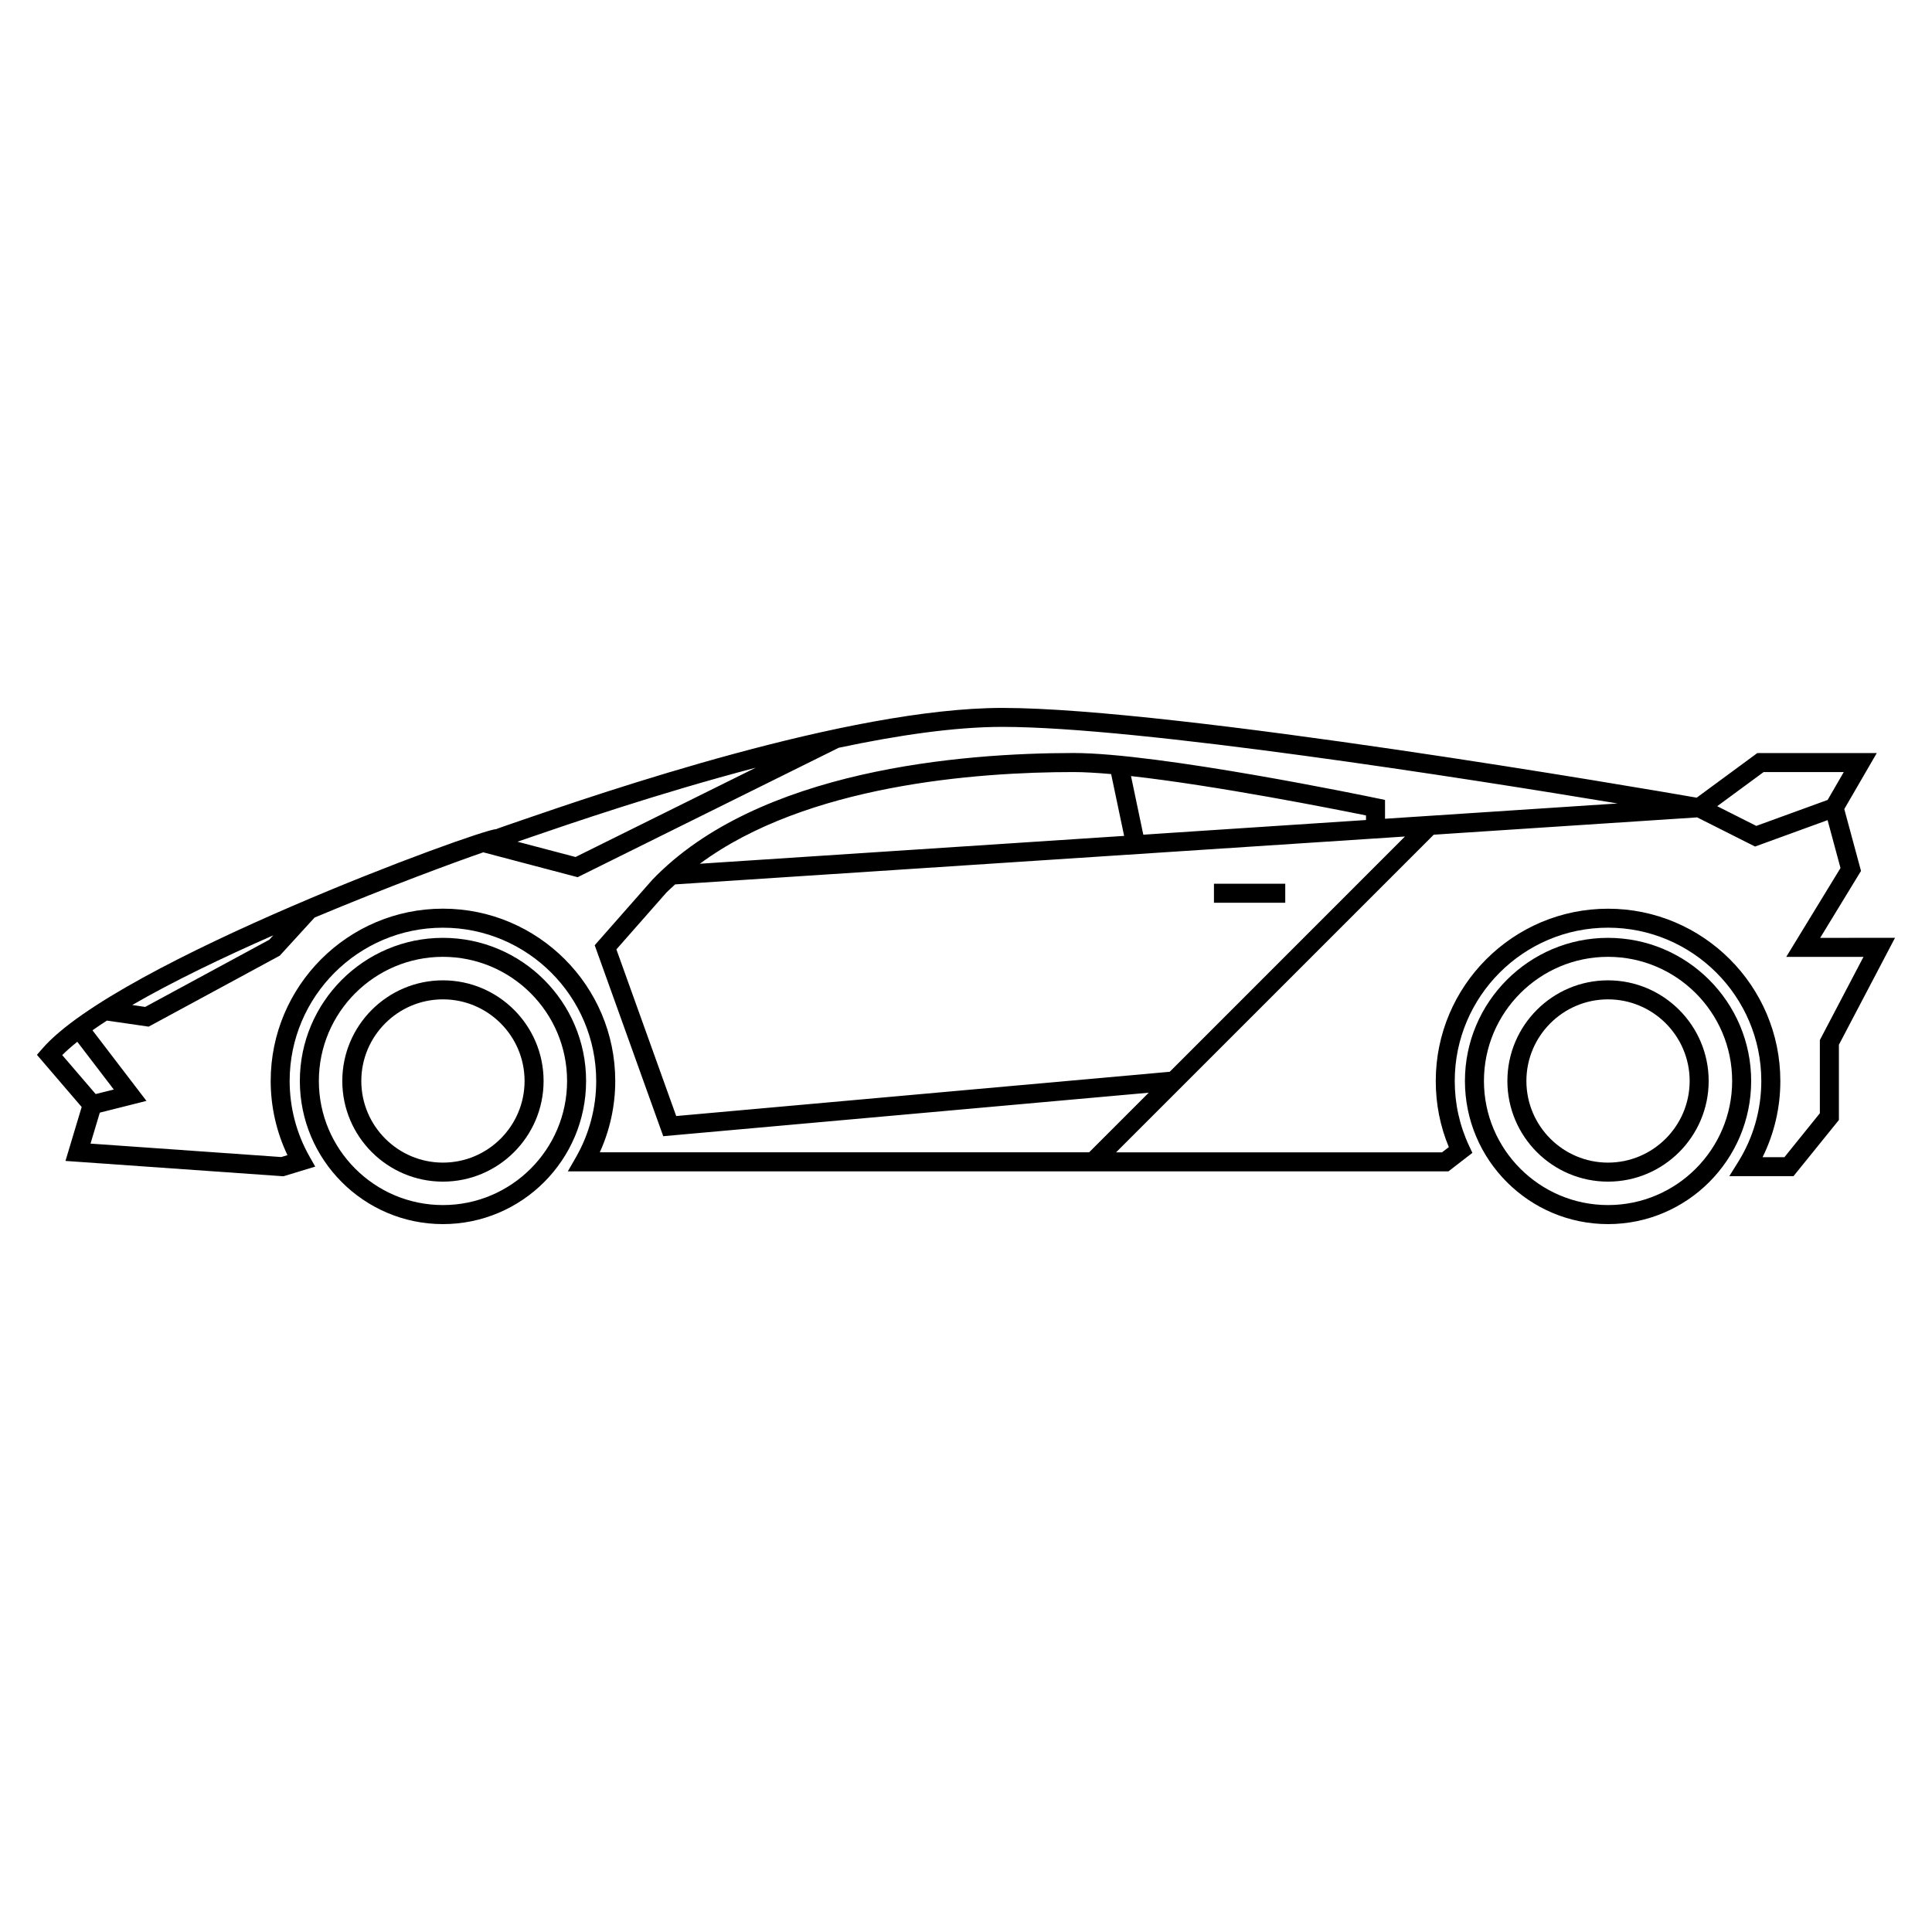 <?xml version="1.0" encoding="UTF-8"?>
<!-- Uploaded to: SVG Repo, www.svgrepo.com, Generator: SVG Repo Mixer Tools -->
<svg fill="#000000" width="800px" height="800px" version="1.1" viewBox="144 144 512 512" xmlns="http://www.w3.org/2000/svg">
 <g>
  <path d="m261.38 392.54c-20.902 0-37.918 17.02-37.918 37.926 0 20.914 17.012 37.934 37.918 37.934 20.922 0 37.941-17.02 37.941-37.934 0.004-20.91-17.02-37.926-37.941-37.926zm0 70.816c-18.133 0-32.879-14.758-32.879-32.891 0-18.141 14.746-32.895 32.879-32.895 18.152 0 32.902 14.758 32.902 32.895 0.008 18.137-14.75 32.891-32.902 32.891z"/>
  <path d="m261.38 403.8c-14.707 0-26.668 11.965-26.668 26.668 0 14.711 11.961 26.676 26.668 26.676 14.711 0 26.676-11.965 26.676-26.676 0-14.703-11.965-26.668-26.676-26.668zm0 48.305c-11.922 0-21.629-9.707-21.629-21.637 0-11.926 9.707-21.629 21.629-21.629 11.934 0 21.637 9.703 21.637 21.629 0.004 11.93-9.699 21.637-21.637 21.637z"/>
  <path d="m570.14 392.54c-20.902 0-37.918 17.02-37.918 37.926 0 20.914 17.012 37.934 37.918 37.934 20.914 0 37.938-17.02 37.938-37.934-0.004-20.91-17.027-37.926-37.938-37.926zm0 70.816c-18.133 0-32.879-14.758-32.879-32.891 0-18.141 14.742-32.895 32.879-32.895 18.152 0 32.898 14.758 32.898 32.895 0 18.137-14.754 32.891-32.898 32.891z"/>
  <path d="m570.14 403.8c-14.711 0-26.668 11.965-26.668 26.668 0 14.711 11.957 26.676 26.668 26.676 14.711 0 26.676-11.965 26.676-26.676-0.004-14.703-11.973-26.668-26.676-26.668zm0 48.305c-11.926 0-21.629-9.707-21.629-21.637 0-11.926 9.703-21.629 21.629-21.629 11.922 0 21.637 9.703 21.637 21.629-0.004 11.93-9.719 21.637-21.637 21.637z"/>
  <path d="m626.37 392.54 10.816-17.734-4.43-16.391 8.609-14.844h-31.656l-16.066 11.82c-12.418-2.16-138.02-23.785-184-23.785-40.914 0-106.36 22.52-127.87 29.918-3.285 1.137-6.137 2.109-6.262 2.203-4.242 0-100.48 35.273-120.3 58.176l-1.422 1.641 11.855 13.82-4.293 14.293 57.297 4.035 0.469 0.031 8.422-2.559-1.547-2.734c-3.426-6.051-5.231-12.938-5.231-19.957 0-22.395 18.223-40.621 40.613-40.621 22.398 0 40.629 18.223 40.629 40.621 0 7.09-1.855 14.07-5.356 20.184l-2.168 3.769 233.38-0.008 6.34-4.898-0.855-1.824c-2.539-5.41-3.82-11.211-3.82-17.23 0-22.395 18.207-40.621 40.613-40.621 22.395 0 40.629 18.223 40.629 40.621 0 7.586-2.106 14.977-6.082 21.383l-2.402 3.848h17.012l12.035-14.887v-19.938l14.867-28.336zm-14.996-43.934h21.246l-4.281 7.387-18.902 6.879-10.359-5.219zm-327.97 17.676c11.359-3.91 35.125-12.07 60.879-18.836l-47.758 23.668-15.387-4.051c0.676-0.234 1.414-0.492 2.266-0.781zm-66.992 25.594-1.055 1.168-32.891 17.805-3.422-0.508c10.781-6.25 24.102-12.637 37.367-18.465zm-55.922 31.734c1.145-1.152 2.508-2.332 3.996-3.527l9.672 12.656-4.805 1.195zm142.46 25.77c2.691-5.914 4.098-12.367 4.098-18.914 0-25.18-20.484-45.66-45.664-45.66-25.176 0-45.648 20.48-45.648 45.66 0 6.82 1.531 13.547 4.445 19.66l-1.633 0.504-50.559-3.562 2.465-8.207 12.359-3.109-14.305-18.707c1.203-0.855 2.492-1.719 3.828-2.578l11.062 1.605 34.742-18.809 9.23-10.102c19.59-8.223 37.402-14.758 44.703-17.285l25 6.59 69.203-34.301c15.492-3.289 30.676-5.535 43.363-5.535 36.234 0 122.86 13.637 163.05 20.297l-61.645 4.051v-4.984l-2-0.418c-2.359-0.5-57.828-12.02-80.5-12.02-29.676 0-83.617 4.348-111.68 33.605l-15.262 17.336 18.164 50.609 128.66-11.527-15.793 15.793-129.69 0.004zm213.38-83.695-62.336 62.348-130.79 11.73-15.852-44.164 13.219-15.02c0.742-0.77 1.578-1.461 2.352-2.203zm-186.86 7.215c28.227-20.887 73.133-24.297 99.074-24.297 2.801 0.004 6.191 0.211 9.922 0.535l3.441 16.383zm114.26-23.23c22.555 2.508 54.078 8.766 62.277 10.434v1.211l-59.02 3.883zm182.55 69.957v19.398l-9.395 11.645h-5.785c3.09-6.242 4.715-13.145 4.707-20.191 0-25.18-20.48-45.66-45.66-45.66-25.176 0-45.656 20.477-45.656 45.66 0 6.082 1.152 11.957 3.465 17.516l-1.812 1.395h-86.379l84.195-84.188 69.809-4.586 15.34 7.727 19.219-6.996 3.422 12.688-14.375 23.543h20.469z"/>
  <path d="m465.71 378.2h18.895v5.039h-18.895z"/>
 </g>
</svg>